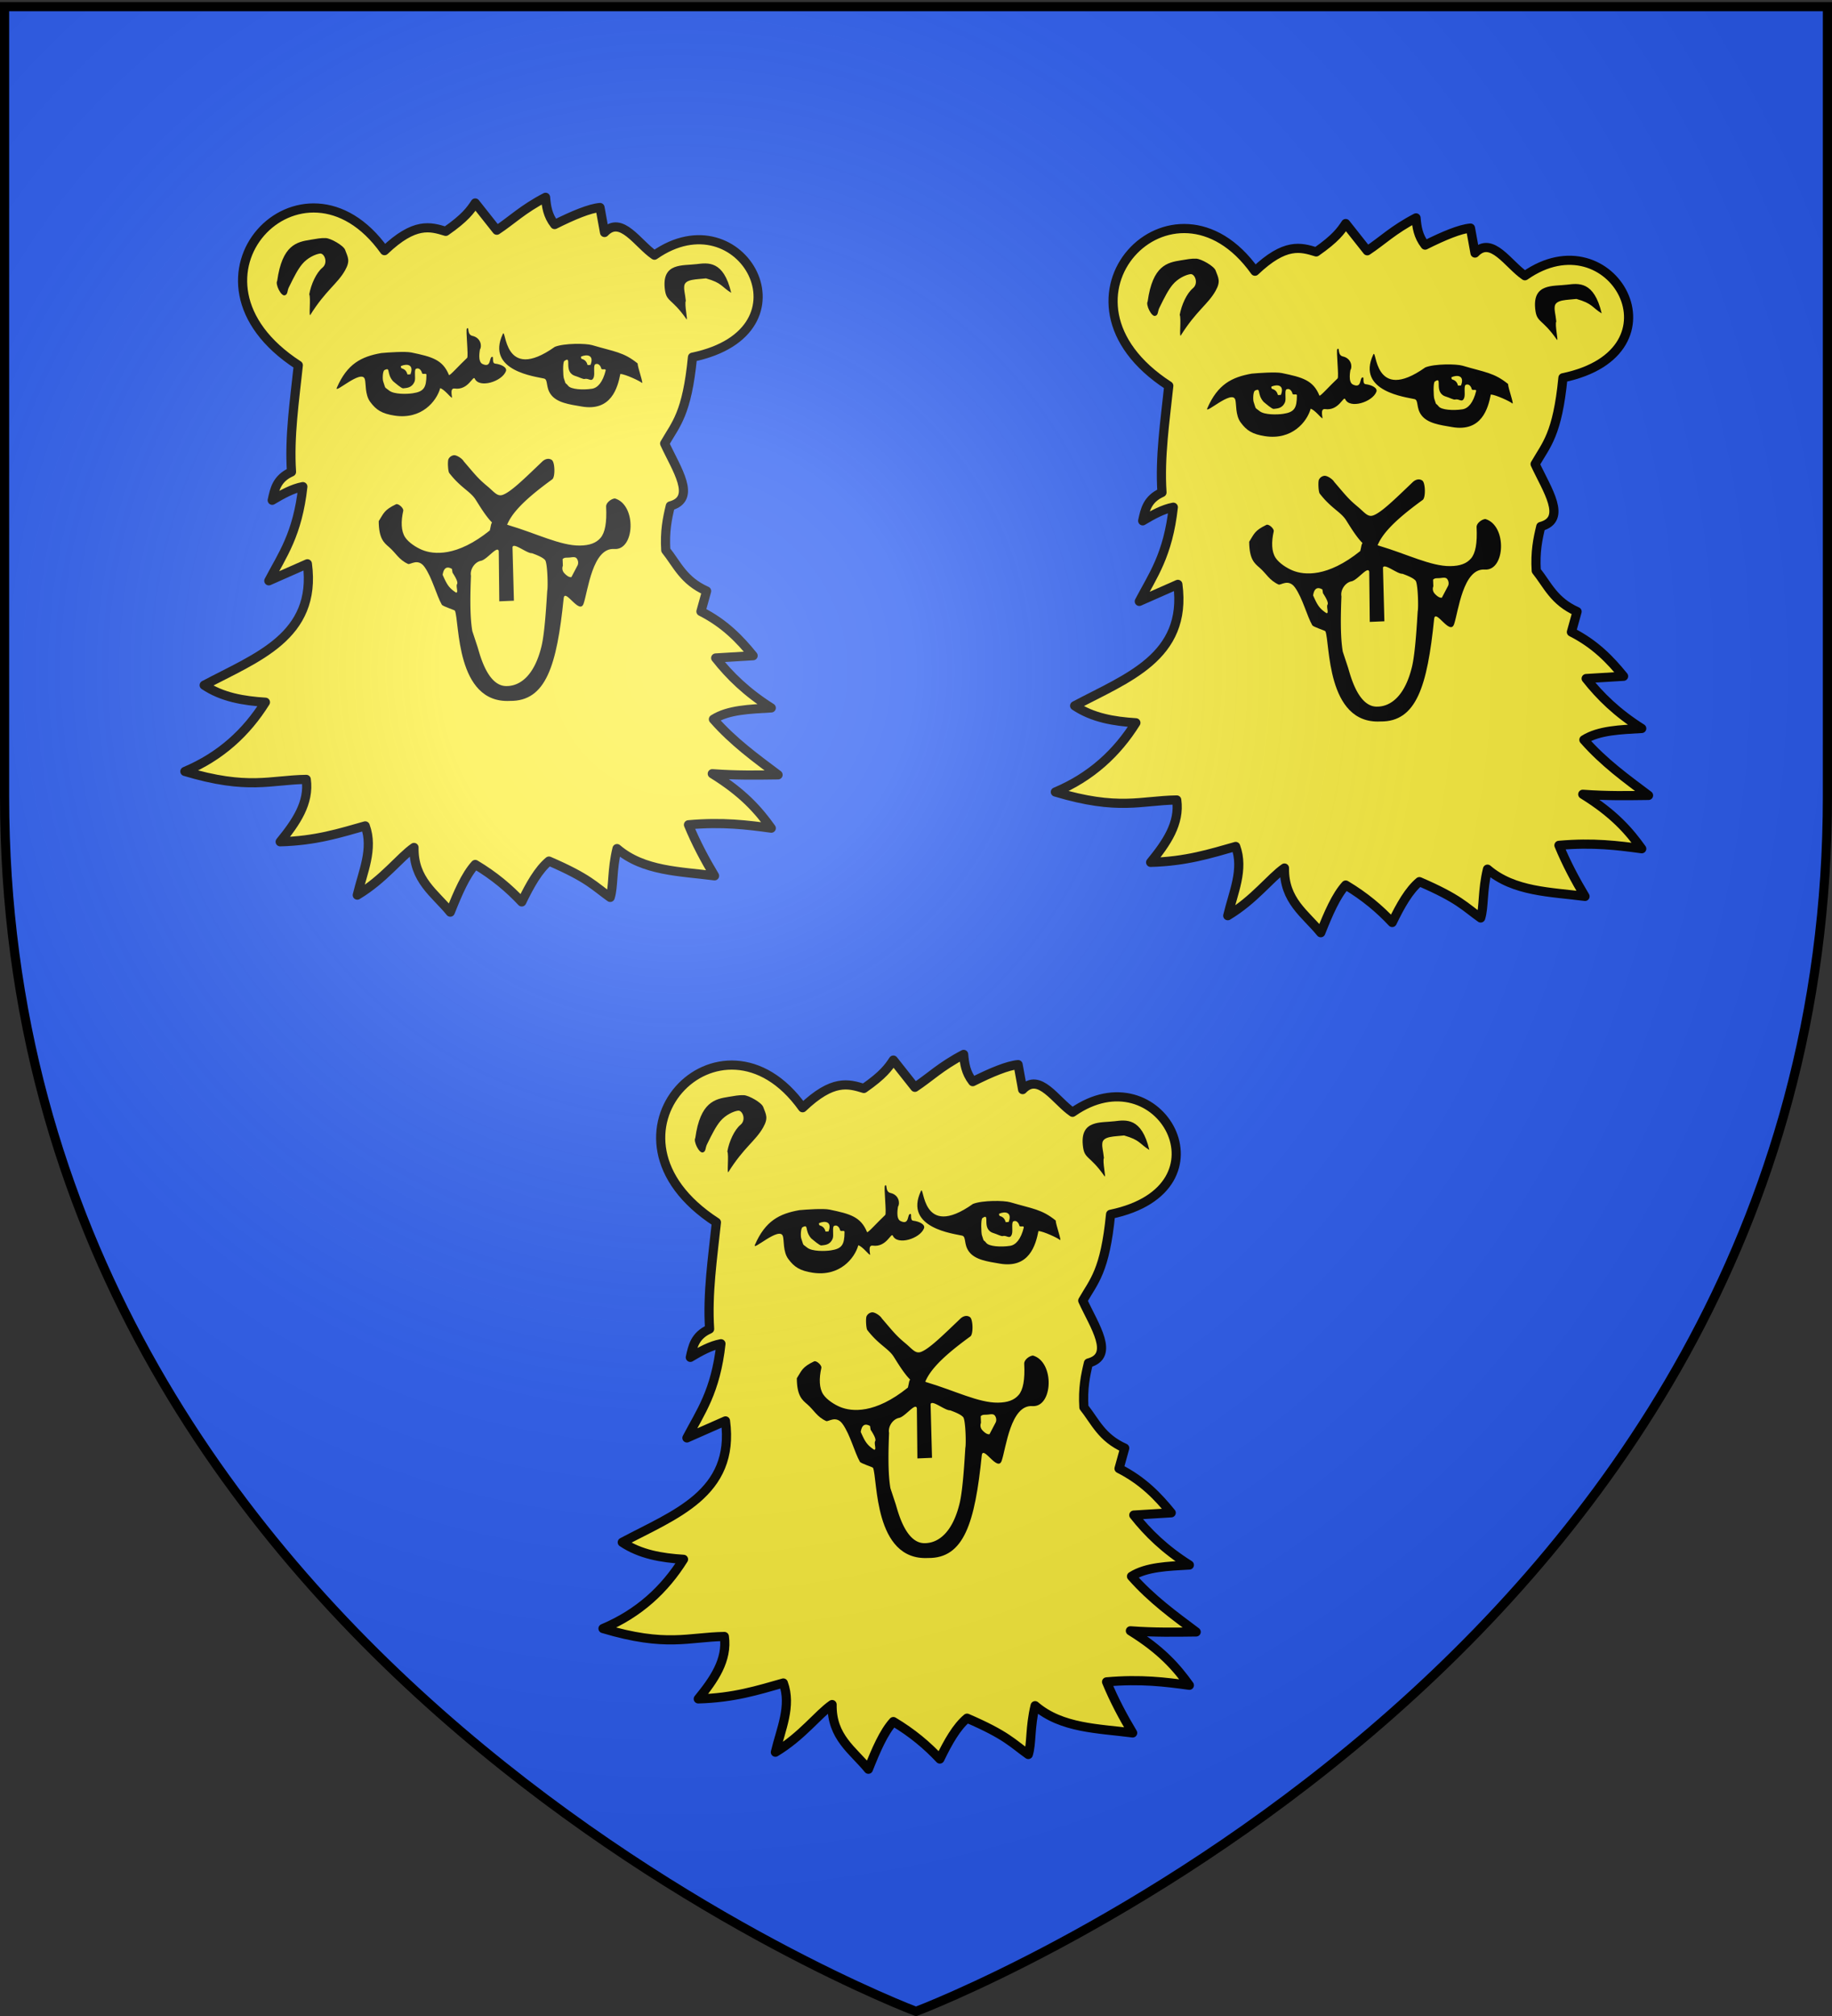 <svg xmlns="http://www.w3.org/2000/svg" xmlns:xlink="http://www.w3.org/1999/xlink" width="600" height="660" version="1.0"><rect width="100%" height="100%" fill="#333333" stroke="none"/><desc>Flag of Canton of Valais (Wallis)</desc><defs><radialGradient xlink:href="#b" id="c" cx="221.445" cy="226.331" r="300" fx="221.445" fy="226.331" gradientTransform="matrix(1.353 0 0 1.349 -77.63 -85.747)" gradientUnits="userSpaceOnUse"/><linearGradient id="b"><stop offset="0" style="stop-color:white;stop-opacity:.314"/><stop offset=".19" style="stop-color:white;stop-opacity:.251"/><stop offset=".6" style="stop-color:#6b6b6b;stop-opacity:.125"/><stop offset="1" style="stop-color:black;stop-opacity:.125"/></linearGradient></defs><g style="display:inline"><path d="M300 658.5s298.5-112.32 298.5-397.772V2.176H1.5v258.552C1.5 546.18 300 658.5 300 658.5" style="fill:#2b5df2;fill-opacity:1;fill-rule:evenodd;stroke:none;stroke-width:1px;stroke-linecap:butt;stroke-linejoin:miter;stroke-opacity:1"/><path d="M86.928 229.896c-6.16 9.856-14.615 17.703-26.374 22.66 20.737 6.215 27.962 2.779 39.747 2.6 1.074 7.681-3.409 14.128-8.544 20.43 11.664-.307 19.573-2.867 27.86-5.2 2.768 7.552-.82 15.105-2.6 22.658 8.717-5.22 13.923-12.384 18.572-15.601-.2 10.7 6.893 15.018 11.887 21.173 2.468-6.225 5.014-12.138 8.172-15.601 6.218 3.705 11.11 7.853 15.23 12.258 2.69-5.581 5.53-10.57 8.915-13.372 13.078 5.645 14.87 8.228 20.059 11.886 1.12-3.573.505-8.93 2.228-15.973 8.66 7.447 20.63 7.446 31.946 8.916-3.157-5.263-6.085-10.755-8.544-16.716 11.305-.988 19.235.049 27.117 1.114-4.079-5.68-9.013-11.457-19.316-17.83 8.13.598 14.767.45 21.545.372-7.26-5.462-14.59-10.712-21.174-18.202 4.9-3.124 12.013-3.3 18.945-3.714-8.02-5.058-13.673-10.589-18.202-16.345l12.258-.743c-4.365-5.36-9.26-10.51-17.087-14.486l1.858-6.687c-7.62-3.403-9.622-8.68-13.373-13.372-.387-6.153.496-10.4 1.486-14.487 8.798-2.35 1.979-12.096-1.857-20.43 3.67-6.405 7.294-9.636 9.114-28.258 40.796-8.481 16.034-53.334-12.457-33.405-5.449-3.675-10.897-13.204-16.345-7.429l-1.486-8.172c-3.394.299-8.67 2.48-14.858 5.572-2.32-2.972-2.714-5.943-2.972-8.915-7.508 3.903-11.081 7.553-15.972 10.772l-7.058-8.915c-1.586 2.396-3.276 4.836-9.658 9.287-5.086-1.554-10.186-3.074-20.059 6.315-26.688-37.46-72 9.177-28.23 37.517-1.222 11.639-2.992 23.278-2.23 34.917-4.867 2.175-5.538 5.748-6.314 9.287 3.343-2 6.686-3.839 10.03-4.458-1.732 15.733-6.755 22.411-11.145 30.831l12.63-5.572c3.184 23.847-16.812 30.695-33.803 39.746 5.858 3.93 12.812 5.117 20.059 5.572" style="color:#000;fill:#fcef3c;fill-opacity:1;fill-rule:nonzero;stroke:#000;stroke-width:3;stroke-linecap:round;stroke-linejoin:round;stroke-miterlimit:4;stroke-opacity:1;stroke-dasharray:none;stroke-dashoffset:0;marker:none;visibility:visible;display:inline;overflow:visible"/><g style="fill:#000;fill-opacity:1;stroke:none"><path d="M230.423 203.924c-4.347.768-7.357 2.324-9.613 7.481-.676 1.546 5.35-4.088 6.048-1.845.28.901-.007 3.333 1.161 4.918 1.322 1.794 2.571 2.553 5.265 2.971 5.833.905 9.09-3.084 9.89-5.946.994.38 2.089 1.886 2.512 2.084.202.093-.601-2.158.596-1.991 3.017.42 3.984-2.962 4.363-2.134.978 2.14 5.876.622 6.735-1.614.308-.801-.952-1.476-2.335-1.642-.738-.089-.283-1.455-.586-1.47-.808-.04-.114 2.513-2.152 1.55-1.097-.519-.552-2.985-.549-3.126.48-.693.212-2.545-1.618-2.949-1.27-.28-.605-2.101-1.208-1.585-.282.241.384 6.029.058 6.335-1.725 1.615-3.815 3.995-3.931 3.71-1.35-3.313-3.653-3.942-8.115-4.866-1.366-.283-5.03-.014-6.521.119M267.973 202.574c-11.279 8-10.502-4.405-11.27-2.765-3.755 8.025 7.297 9.22 8.932 9.628.916.229.3 1.86 1.468 3.446 1.322 1.793 3.99 2.143 6.676 2.603 6.373 1.09 7.765-4.029 8.357-7.05 1.086.055 4.247 1.547 4.598 1.899.585.586-.879-3.34-.862-4.169-3.05-2.467-4.97-2.512-9.844-3.957-1.337-.396-6.01-.443-8.055.365" style="color:#000;fill:#000;fill-opacity:1;fill-rule:nonzero;stroke:none;stroke-width:2.064;marker:none;visibility:visible;display:inline;overflow:visible" transform="matrix(1.514 0 0 1.514 -223.983 -193.157)"/></g><g style="fill:#fcef3c;fill-opacity:1;stroke:none"><path d="M231.12 207.6c-.426.212-.451 1.995-.292 2.443.604 1.794.21 1.097 1.273 1.975s3.922.784 5.127.603c2.411-.361 2.944-1.221 2.96-3.965.01-.539-.883.071-.978-.46-.067-.375-.543-1.203-1.263-.874-.49.224-.023 2.052-.33 2.776-.608 1.43-1.758 1.352-2.453 1.456-.347.053-1.696-1.125-2.2-1.541-1.5-1.744-.448-3.107-1.845-2.412M270.02 205.637c-.39.272-.267 3.284-.108 3.731.604 1.794.096.598.966 1.669.585.719 3.08.915 5.128.602 1.228-.187 2.33-1.41 2.959-3.964.01-.54-.883.07-.978-.46-.067-.375-.543-1.204-1.263-.875-.49.224-.075 2.032-.33 2.776-.428 1.251-1.12.163-1.962.414-.336.1-1.325-.443-1.955-.622-2.884-.818-.576-4.586-2.458-3.27" style="color:#000;fill:#fcef3c;fill-opacity:1;fill-rule:nonzero;stroke:none;stroke-width:2.064;marker:none;visibility:visible;display:inline;overflow:visible" transform="matrix(1.514 0 0 1.514 -223.983 -193.157)"/><path d="M234.675 206.733c-.045.175-.006.376.137.486.82.237 1.09.711 1.282 1.344l.635-.04c.818-2.125-.736-2.361-2.054-1.79M273.635 204.694c-.045.175-.006.376.138.486.82.237 1.09.71 1.281 1.343l.635-.04c.818-2.124-.735-2.36-2.054-1.79" style="color:#000;fill:#fcef3c;fill-opacity:1;fill-rule:nonzero;stroke:none;stroke-width:2.064;marker:none;visibility:visible;display:inline;overflow:visible" transform="matrix(1.514 0 0 1.514 -223.983 -193.157)"/></g><g style="fill:#000;fill-opacity:1;stroke:none"><path d="M218.406 179.063c-1.084-.044-2.017.154-3.279.357-2.97.477-6.134 1.086-7.225 8.903-.449.699.81 3.313 1.619 3.121.71-.169.534-.97.894-1.705 1.21-2.478 1.97-3.93 2.88-5.031 1.15-1.392 2.865-2.16 3.857-2.297.963-.134 1.82 1.996.545 3.044-1.335 1.097-2.474 3.607-2.861 5.777.369.665-.134 5.03.235 4.441 3.382-5.382 5.875-6.709 7.525-9.651 1.156-2.06.613-2.76 0-4.414-.352-.948-3.105-2.502-4.19-2.545zM298.586 184.697c2.474-.3 5.877-.861 7.532 6.203-2.15-1.323-1.95-2.13-5.454-3.125-1.965.243-4.56.102-4.709 1.668-.09.957.153 1.394.346 3.2-.37.665.53 4.52.132 3.95-3.312-4.749-4.4-3.566-4.703-6.767-.512-5.437 3.865-4.768 6.856-5.13" style="color:#000;fill:#000;fill-opacity:1;fill-rule:nonzero;stroke:none;stroke-width:2.064;marker:none;visibility:visible;display:inline;overflow:visible" transform="matrix(1.514 0 0 1.514 -223.983 -193.157)"/></g><path d="M148.628 149.042a2.27 2.27 0 0 0-1.742 1.258c-.334.685-.17 3.856.218 4.511 3.749 4.877 6.911 6.004 8.666 8.751 1.728 2.706 5.398 9.005 8.066 9.049.495.009 1.463 3.176 1.477 2.683.164-5.4 5.087-10.764 15.556-18.37 1.015-.737.893-5.59-.126-6.321-1.019-.732-2.263-.347-3.169.52-6.05 5.797-10.3 9.943-12.912 10.879-1.805.646-2.815-.964-5.05-2.822-3.089-2.567-3.827-3.606-7.747-8.168-.448-.841-2.293-2.101-3.237-1.97" style="color:#000;fill:#000;fill-opacity:1;fill-rule:nonzero;stroke:none;stroke-width:1;marker:none;visibility:visible;display:inline;overflow:visible"/><path d="M201.38 163.179c-1.235.1-2.95 1.437-2.869 2.675.27 5.273-.37 8.555-1.829 10.242-1.458 1.688-3.592 2.465-6.763 2.507-6.342.084-14.228-3.964-23.303-6.653-6.482-2.387-5.43-1.072-6.204 1.718-10.778 8.682-18.407 7.909-22.164 6.359-1.831-.755-4.357-2.324-5.544-4.104-1.372-2.06-1.414-5.232-.63-8.719.174-.841-1.62-2.483-2.393-2.11-3.907 1.889-4 2.935-5.646 5.53.042 5.777 1.758 7.084 3.399 8.498 2.245 1.937 3.164 4.119 6.222 5.509.707.32 3.256-2.04 5.41 1.012 2.474 3.503 3.855 9.186 5.626 12.31.326.573 4.195 1.737 4.303 1.981 1.537 3.475.18 30.447 18.02 29.53 11.817.152 15.356-11.613 17.589-33.541.37-3.641 5.201 5.598 6.544 1.667 1.393-4.076 2.908-18.377 10.038-17.857 6.746.491 7.395-14.44.194-16.554" style="color:#000;fill:#000;fill-opacity:1;fill-rule:nonzero;stroke:none;stroke-width:1;marker:none;visibility:visible;display:inline;overflow:visible"/><g style="fill:#fcef3c;fill-opacity:1;stroke:none"><path d="M206.273 78.456c-1.094.082-3.97-2.384-4.214-1.315l.308 11.588-3.166.134-.113-10.843c-.268-1.355-2.503 1.813-3.858 2.08s-2.42 1.89-2.153 3.245c-.145 3.6-.287 8.641.295 11.964l1.116 3.38c.425 1.262 2.025 8.397 6.143 8.496 3.152.075 6.223-2.404 7.717-8.668.72-3.02 1.066-9.513 1.225-11.936.193-.78.06-6.024-.46-6.637s-1.855-1.122-2.84-1.488M186.947 83.133c.845 1.874 1.244 2.781 2.902 3.845.576.07-.086-1.365.223-1.856s-.676-1.977-.988-2.466l-.125-.805c-1.234-.707-1.804-.036-2.012 1.282M212.9 79.737l.055 1.432a1.5 1.5 0 0 0 .252 1.534c.363.424 1.055 1.041 1.599.916l1.367-2.607a1.5 1.5 0 0 0-.23-1.43c-.316-.407-.942-.253-1.455-.202-.767.08-1.16-.069-1.588.357" style="color:#000;fill:#fcef3c;fill-opacity:1;fill-rule:nonzero;stroke:none;stroke-width:2.064;marker:none;visibility:visible;display:inline;overflow:visible" transform="matrix(1.514 0 0 1.514 -138.07 62.327)"/></g><path d="M372.016 236.63c-6.16 9.857-14.615 17.703-26.374 22.66 20.737 6.215 27.962 2.78 39.746 2.6 1.075 7.682-3.409 14.128-8.544 20.43 11.664-.307 19.574-2.867 27.86-5.2 2.769 7.553-.82 15.106-2.6 22.659 8.717-5.221 13.924-12.385 18.573-15.602-.201 10.7 6.893 15.018 11.886 21.174 2.468-6.225 5.014-12.138 8.172-15.602 6.219 3.706 11.11 7.854 15.23 12.258 2.691-5.58 5.53-10.57 8.915-13.372 13.078 5.645 14.87 8.228 20.06 11.887 1.12-3.574.505-8.931 2.228-15.973 8.66 7.446 20.63 7.445 31.945 8.915-3.156-5.263-6.085-10.754-8.543-16.716 11.304-.988 19.234.049 27.116 1.115-4.078-5.681-9.013-11.458-19.316-17.83 8.13.597 14.768.45 21.545.371-7.26-5.461-14.59-10.712-21.173-18.201 4.9-3.125 12.012-3.3 18.944-3.715-8.02-5.058-13.673-10.588-18.201-16.344l12.258-.743c-4.365-5.361-9.26-10.51-17.087-14.487l1.857-6.686c-7.62-3.404-9.621-8.68-13.372-13.373-.388-6.153.496-10.4 1.485-14.487 8.799-2.349 1.98-12.096-1.857-20.43 3.67-6.405 7.295-9.636 9.114-28.257 40.797-8.482 16.035-53.335-12.457-33.405-5.448-3.675-10.896-13.204-16.344-7.43l-1.486-8.172c-3.394.3-8.67 2.48-14.858 5.572-2.32-2.971-2.715-5.943-2.972-8.915-7.509 3.904-11.082 7.553-15.973 10.773l-7.058-8.915c-1.586 2.395-3.276 4.835-9.658 9.286-5.085-1.553-10.186-3.073-20.058 6.315-26.689-37.46-72 9.177-28.231 37.517-1.222 11.64-2.991 23.278-2.229 34.917-4.868 2.175-5.539 5.749-6.315 9.287 3.343-2 6.686-3.838 10.03-4.458-1.731 15.733-6.754 22.411-11.144 30.832l12.63-5.572c3.183 23.846-16.812 30.694-33.803 39.746 5.857 3.93 12.812 5.116 20.058 5.572" style="color:#000;fill:#fcef3c;fill-opacity:1;fill-rule:nonzero;stroke:#000;stroke-width:3;stroke-linecap:round;stroke-linejoin:round;stroke-miterlimit:4;stroke-opacity:1;stroke-dasharray:none;stroke-dashoffset:0;marker:none;visibility:visible;display:inline;overflow:visible"/><g style="fill:#000;fill-opacity:1;stroke:none"><path d="M230.423 203.924c-4.347.768-7.357 2.324-9.613 7.481-.676 1.546 5.35-4.088 6.048-1.845.28.901-.007 3.333 1.161 4.918 1.322 1.794 2.571 2.553 5.265 2.971 5.833.905 9.09-3.084 9.89-5.946.994.38 2.089 1.886 2.512 2.084.202.093-.601-2.158.596-1.991 3.017.42 3.984-2.962 4.363-2.134.978 2.14 5.876.622 6.735-1.614.308-.801-.952-1.476-2.335-1.642-.738-.089-.283-1.455-.586-1.47-.808-.04-.114 2.513-2.152 1.55-1.097-.519-.552-2.985-.549-3.126.48-.693.212-2.545-1.618-2.949-1.27-.28-.605-2.101-1.208-1.585-.282.241.384 6.029.058 6.335-1.725 1.615-3.815 3.995-3.931 3.71-1.35-3.313-3.653-3.942-8.115-4.866-1.366-.283-5.03-.014-6.521.119M267.973 202.574c-11.279 8-10.502-4.405-11.27-2.765-3.755 8.025 7.297 9.22 8.932 9.628.916.229.3 1.86 1.468 3.446 1.322 1.793 3.99 2.143 6.676 2.603 6.373 1.09 7.765-4.029 8.357-7.05 1.086.055 4.247 1.547 4.598 1.899.585.586-.879-3.34-.862-4.169-3.05-2.467-4.97-2.512-9.844-3.957-1.337-.396-6.01-.443-8.055.365" style="color:#000;fill:#000;fill-opacity:1;fill-rule:nonzero;stroke:none;stroke-width:2.064;marker:none;visibility:visible;display:inline;overflow:visible" transform="matrix(1.514 0 0 1.514 61.104 -186.423)"/></g><g style="fill:#fcef3c;fill-opacity:1;stroke:none"><path d="M231.12 207.6c-.426.212-.451 1.995-.292 2.443.604 1.794.21 1.097 1.273 1.975s3.922.784 5.127.603c2.411-.361 2.944-1.221 2.96-3.965.01-.539-.883.071-.978-.46-.067-.375-.543-1.203-1.263-.874-.49.224-.023 2.052-.33 2.776-.608 1.43-1.758 1.352-2.453 1.456-.347.053-1.696-1.125-2.2-1.541-1.5-1.744-.448-3.107-1.845-2.412M270.02 205.637c-.39.272-.267 3.284-.108 3.731.604 1.794.096.598.966 1.669.585.719 3.08.915 5.128.602 1.228-.187 2.33-1.41 2.959-3.964.01-.54-.883.07-.978-.46-.067-.375-.543-1.204-1.263-.875-.49.224-.075 2.032-.33 2.776-.428 1.251-1.12.163-1.962.414-.336.1-1.325-.443-1.955-.622-2.884-.818-.576-4.586-2.458-3.27" style="color:#000;fill:#fcef3c;fill-opacity:1;fill-rule:nonzero;stroke:none;stroke-width:2.064;marker:none;visibility:visible;display:inline;overflow:visible" transform="matrix(1.514 0 0 1.514 61.104 -186.423)"/><path d="M234.675 206.733c-.045.175-.006.376.137.486.82.237 1.09.711 1.282 1.344l.635-.04c.818-2.125-.736-2.361-2.054-1.79M273.635 204.694c-.045.175-.006.376.138.486.82.237 1.09.71 1.281 1.343l.635-.04c.818-2.124-.735-2.36-2.054-1.79" style="color:#000;fill:#fcef3c;fill-opacity:1;fill-rule:nonzero;stroke:none;stroke-width:2.064;marker:none;visibility:visible;display:inline;overflow:visible" transform="matrix(1.514 0 0 1.514 61.104 -186.423)"/></g><g style="fill:#000;fill-opacity:1;stroke:none"><path d="M218.406 179.063c-1.084-.044-2.017.154-3.279.357-2.97.477-6.134 1.086-7.225 8.903-.449.699.81 3.313 1.619 3.121.71-.169.534-.97.894-1.705 1.21-2.478 1.97-3.93 2.88-5.031 1.15-1.392 2.865-2.16 3.857-2.297.963-.134 1.82 1.996.545 3.044-1.335 1.097-2.474 3.607-2.861 5.777.369.665-.134 5.03.235 4.441 3.382-5.382 5.875-6.709 7.525-9.651 1.156-2.06.613-2.76 0-4.414-.352-.948-3.105-2.502-4.19-2.545zM298.586 184.697c2.474-.3 5.877-.861 7.532 6.203-2.15-1.323-1.95-2.13-5.454-3.125-1.965.243-4.56.102-4.709 1.668-.09.957.153 1.394.346 3.2-.37.665.53 4.52.132 3.95-3.312-4.749-4.4-3.566-4.703-6.767-.512-5.437 3.865-4.768 6.856-5.13" style="color:#000;fill:#000;fill-opacity:1;fill-rule:nonzero;stroke:none;stroke-width:2.064;marker:none;visibility:visible;display:inline;overflow:visible" transform="matrix(1.514 0 0 1.514 61.104 -186.423)"/></g><path d="M433.715 155.776a2.27 2.27 0 0 0-1.742 1.258c-.333.686-.169 3.856.218 4.512 3.75 4.876 6.912 6.003 8.666 8.75 1.728 2.706 5.399 9.005 8.066 9.049.495.009 1.463 3.176 1.478 2.683.164-5.4 5.086-10.764 15.556-18.37 1.014-.737.892-5.59-.126-6.32-1.02-.732-2.264-.348-3.17.52-6.05 5.796-10.3 9.943-12.912 10.878-1.805.646-2.814-.963-5.05-2.822-3.088-2.566-3.827-3.605-7.747-8.167-.447-.842-2.292-2.102-3.236-1.97" style="color:#000;fill:#000;fill-opacity:1;fill-rule:nonzero;stroke:none;stroke-width:1;marker:none;visibility:visible;display:inline;overflow:visible"/><path d="M486.468 169.913c-1.236.101-2.95 1.438-2.869 2.675.27 5.274-.37 8.555-1.83 10.243-1.457 1.687-3.591 2.464-6.763 2.506-6.342.084-14.228-3.964-23.302-6.652-6.482-2.388-5.431-1.073-6.205 1.717-10.777 8.682-18.407 7.91-22.164 6.36-1.83-.756-4.356-2.324-5.543-4.105-1.373-2.059-1.415-5.231-.63-8.718.173-.842-1.62-2.484-2.393-2.11-3.908 1.888-4 2.934-5.647 5.53.043 5.776 1.759 7.083 3.4 8.498 2.245 1.937 3.163 4.118 6.221 5.508.707.321 3.257-2.04 5.411 1.012 2.474 3.504 3.854 9.186 5.626 12.31.325.574 4.194 1.738 4.302 1.982 1.538 3.475.18 30.447 18.02 29.53 11.818.151 15.356-11.613 17.59-33.542.37-3.641 5.2 5.598 6.544 1.667 1.392-4.075 2.907-18.376 10.037-17.857 6.746.491 7.395-14.44.195-16.554" style="color:#000;fill:#000;fill-opacity:1;fill-rule:nonzero;stroke:none;stroke-width:1;marker:none;visibility:visible;display:inline;overflow:visible"/><g style="fill:#fcef3c;fill-opacity:1;stroke:none"><path d="M206.273 78.456c-1.094.082-3.97-2.384-4.214-1.315l.308 11.588-3.166.134-.113-10.843c-.268-1.355-2.503 1.813-3.858 2.08s-2.42 1.89-2.153 3.245c-.145 3.6-.287 8.641.295 11.964l1.116 3.38c.425 1.262 2.025 8.397 6.143 8.496 3.152.075 6.223-2.404 7.717-8.668.72-3.02 1.066-9.513 1.225-11.936.193-.78.06-6.024-.46-6.637s-1.855-1.122-2.84-1.488M186.947 83.133c.845 1.874 1.244 2.781 2.902 3.845.576.07-.086-1.365.223-1.856s-.676-1.977-.988-2.466l-.125-.805c-1.234-.707-1.804-.036-2.012 1.282M212.9 79.737l.055 1.432a1.5 1.5 0 0 0 .252 1.534c.363.424 1.055 1.041 1.599.916l1.367-2.607a1.5 1.5 0 0 0-.23-1.43c-.316-.407-.942-.253-1.455-.202-.767.08-1.16-.069-1.588.357" style="color:#000;fill:#fcef3c;fill-opacity:1;fill-rule:nonzero;stroke:none;stroke-width:2.064;marker:none;visibility:visible;display:inline;overflow:visible" transform="matrix(1.514 0 0 1.514 147.018 69.061)"/></g><path d="M223.86 510.494c-6.16 9.856-14.615 17.703-26.374 22.66 20.737 6.215 27.962 2.779 39.746 2.6 1.075 7.681-3.408 14.128-8.543 20.43 11.664-.307 19.573-2.867 27.86-5.2 2.768 7.552-.82 15.105-2.601 22.658 8.717-5.22 13.924-12.384 18.573-15.601-.2 10.7 6.893 15.018 11.887 21.173 2.468-6.225 5.013-12.138 8.172-15.601 6.218 3.705 11.11 7.853 15.23 12.258 2.69-5.581 5.529-10.57 8.915-13.372 13.077 5.645 14.87 8.228 20.058 11.886 1.121-3.573.506-8.93 2.23-15.973 8.659 7.447 20.629 7.446 31.945 8.916-3.157-5.263-6.086-10.755-8.544-16.716 11.305-.988 19.235.049 27.117 1.114-4.079-5.68-9.013-11.457-19.316-17.83 8.13.598 14.767.45 21.544.372-7.26-5.462-14.59-10.712-21.173-18.202 4.9-3.124 12.012-3.3 18.945-3.714-8.02-5.058-13.673-10.589-18.202-16.345l12.258-.743c-4.365-5.36-9.26-10.51-17.087-14.486l1.857-6.687c-7.62-3.403-9.62-8.68-13.372-13.372-.387-6.153.496-10.4 1.486-14.487 8.798-2.35 1.979-12.096-1.858-20.43 3.67-6.405 7.295-9.636 9.114-28.258 40.797-8.481 16.035-53.334-12.457-33.405-5.448-3.675-10.896-13.204-16.344-7.429l-1.486-8.172c-3.394.299-8.67 2.48-14.858 5.572-2.32-2.972-2.715-5.943-2.972-8.915-7.508 3.903-11.082 7.553-15.973 10.772l-7.057-8.915c-1.587 2.396-3.276 4.836-9.658 9.287-5.086-1.554-10.186-3.074-20.059 6.315-26.688-37.46-72 9.177-28.23 37.517-1.222 11.639-2.992 23.278-2.23 34.917-4.867 2.175-5.538 5.748-6.314 9.287 3.343-2 6.686-3.839 10.029-4.458-1.73 15.733-6.754 22.411-11.144 30.831l12.63-5.572c3.183 23.847-16.812 30.695-33.803 39.746 5.857 3.93 12.812 5.117 20.059 5.572" style="color:#000;fill:#fcef3c;fill-opacity:1;fill-rule:nonzero;stroke:#000;stroke-width:3;stroke-linecap:round;stroke-linejoin:round;stroke-miterlimit:4;stroke-opacity:1;stroke-dasharray:none;stroke-dashoffset:0;marker:none;visibility:visible;display:inline;overflow:visible"/><g style="fill:#000;fill-opacity:1;stroke:none"><path d="M230.423 203.924c-4.347.768-7.357 2.324-9.613 7.481-.676 1.546 5.35-4.088 6.048-1.845.28.901-.007 3.333 1.161 4.918 1.322 1.794 2.571 2.553 5.265 2.971 5.833.905 9.09-3.084 9.89-5.946.994.38 2.089 1.886 2.512 2.084.202.093-.601-2.158.596-1.991 3.017.42 3.984-2.962 4.363-2.134.978 2.14 5.876.622 6.735-1.614.308-.801-.952-1.476-2.335-1.642-.738-.089-.283-1.455-.586-1.47-.808-.04-.114 2.513-2.152 1.55-1.097-.519-.552-2.985-.549-3.126.48-.693.212-2.545-1.618-2.949-1.27-.28-.605-2.101-1.208-1.585-.282.241.384 6.029.058 6.335-1.725 1.615-3.815 3.995-3.931 3.71-1.35-3.313-3.653-3.942-8.115-4.866-1.366-.283-5.03-.014-6.521.119M267.973 202.574c-11.279 8-10.502-4.405-11.27-2.765-3.755 8.025 7.297 9.22 8.932 9.628.916.229.3 1.86 1.468 3.446 1.322 1.793 3.99 2.143 6.676 2.603 6.373 1.09 7.765-4.029 8.357-7.05 1.086.055 4.247 1.547 4.598 1.899.585.586-.879-3.34-.862-4.169-3.05-2.467-4.97-2.512-9.844-3.957-1.337-.396-6.01-.443-8.055.365" style="color:#000;fill:#000;fill-opacity:1;fill-rule:nonzero;stroke:none;stroke-width:2.064;marker:none;visibility:visible;display:inline;overflow:visible" transform="matrix(1.514 0 0 1.514 -87.052 87.441)"/></g><g style="fill:#fcef3c;fill-opacity:1;stroke:none"><path d="M231.12 207.6c-.426.212-.451 1.995-.292 2.443.604 1.794.21 1.097 1.273 1.975s3.922.784 5.127.603c2.411-.361 2.944-1.221 2.96-3.965.01-.539-.883.071-.978-.46-.067-.375-.543-1.203-1.263-.874-.49.224-.023 2.052-.33 2.776-.608 1.43-1.758 1.352-2.453 1.456-.347.053-1.696-1.125-2.2-1.541-1.5-1.744-.448-3.107-1.845-2.412M270.02 205.637c-.39.272-.267 3.284-.108 3.731.604 1.794.096.598.966 1.669.585.719 3.08.915 5.128.602 1.228-.187 2.33-1.41 2.959-3.964.01-.54-.883.07-.978-.46-.067-.375-.543-1.204-1.263-.875-.49.224-.075 2.032-.33 2.776-.428 1.251-1.12.163-1.962.414-.336.1-1.325-.443-1.955-.622-2.884-.818-.576-4.586-2.458-3.27" style="color:#000;fill:#fcef3c;fill-opacity:1;fill-rule:nonzero;stroke:none;stroke-width:2.064;marker:none;visibility:visible;display:inline;overflow:visible" transform="matrix(1.514 0 0 1.514 -87.052 87.441)"/><path d="M234.675 206.733c-.045.175-.006.376.137.486.82.237 1.09.711 1.282 1.344l.635-.04c.818-2.125-.736-2.361-2.054-1.79M273.635 204.694c-.045.175-.006.376.138.486.82.237 1.09.71 1.281 1.343l.635-.04c.818-2.124-.735-2.36-2.054-1.79" style="color:#000;fill:#fcef3c;fill-opacity:1;fill-rule:nonzero;stroke:none;stroke-width:2.064;marker:none;visibility:visible;display:inline;overflow:visible" transform="matrix(1.514 0 0 1.514 -87.052 87.441)"/></g><g style="fill:#000;fill-opacity:1;stroke:none"><path d="M218.406 179.063c-1.084-.044-2.017.154-3.279.357-2.97.477-6.134 1.086-7.225 8.903-.449.699.81 3.313 1.619 3.121.71-.169.534-.97.894-1.705 1.21-2.478 1.97-3.93 2.88-5.031 1.15-1.392 2.865-2.16 3.857-2.297.963-.134 1.82 1.996.545 3.044-1.335 1.097-2.474 3.607-2.861 5.777.369.665-.134 5.03.235 4.441 3.382-5.382 5.875-6.709 7.525-9.651 1.156-2.06.613-2.76 0-4.414-.352-.948-3.105-2.502-4.19-2.545zM298.586 184.697c2.474-.3 5.877-.861 7.532 6.203-2.15-1.323-1.95-2.13-5.454-3.125-1.965.243-4.56.102-4.709 1.668-.09.957.153 1.394.346 3.2-.37.665.53 4.52.132 3.95-3.312-4.749-4.4-3.566-4.703-6.767-.512-5.437 3.865-4.768 6.856-5.13" style="color:#000;fill:#000;fill-opacity:1;fill-rule:nonzero;stroke:none;stroke-width:2.064;marker:none;visibility:visible;display:inline;overflow:visible" transform="matrix(1.514 0 0 1.514 -87.052 87.441)"/></g><path d="M285.56 429.64a2.27 2.27 0 0 0-1.743 1.258c-.333.685-.169 3.856.219 4.511 3.749 4.877 6.911 6.004 8.666 8.751 1.728 2.706 5.398 9.005 8.065 9.049.496.009 1.463 3.176 1.478 2.683.164-5.4 5.087-10.764 15.556-18.37 1.015-.737.893-5.59-.126-6.321-1.019-.732-2.263-.347-3.169.52-6.05 5.797-10.3 9.943-12.912 10.879-1.805.646-2.815-.964-5.051-2.822-3.088-2.567-3.827-3.606-7.746-8.168-.448-.841-2.293-2.101-3.237-1.97" style="color:#000;fill:#000;fill-opacity:1;fill-rule:nonzero;stroke:none;stroke-width:1;marker:none;visibility:visible;display:inline;overflow:visible"/><path d="M338.312 443.777c-1.236.1-2.95 1.437-2.869 2.675.27 5.273-.37 8.555-1.829 10.242-1.458 1.688-3.592 2.465-6.763 2.507-6.343.084-14.228-3.964-23.303-6.653-6.482-2.387-5.43-1.072-6.205 1.718-10.777 8.682-18.407 7.909-22.163 6.359-1.831-.755-4.357-2.324-5.544-4.104-1.372-2.06-1.415-5.232-.63-8.719.173-.841-1.62-2.484-2.393-2.11-3.908 1.889-4 2.935-5.647 5.53.043 5.777 1.76 7.084 3.4 8.498 2.245 1.937 3.163 4.119 6.222 5.509.706.32 3.256-2.04 5.41 1.012 2.474 3.503 3.854 9.186 5.626 12.31.325.573 4.194 1.737 4.302 1.981 1.538 3.475.18 30.447 18.021 29.53 11.817.152 15.355-11.613 17.588-33.541.371-3.641 5.202 5.598 6.545 1.667 1.392-4.076 2.907-18.377 10.038-17.857 6.745.491 7.395-14.44.194-16.554" style="color:#000;fill:#000;fill-opacity:1;fill-rule:nonzero;stroke:none;stroke-width:1;marker:none;visibility:visible;display:inline;overflow:visible"/><g style="fill:#fcef3c;fill-opacity:1;stroke:none"><path d="M206.273 78.456c-1.094.082-3.97-2.384-4.214-1.315l.308 11.588-3.166.134-.113-10.843c-.268-1.355-2.503 1.813-3.858 2.08s-2.42 1.89-2.153 3.245c-.145 3.6-.287 8.641.295 11.964l1.116 3.38c.425 1.262 2.025 8.397 6.143 8.496 3.152.075 6.223-2.404 7.717-8.668.72-3.02 1.066-9.513 1.225-11.936.193-.78.06-6.024-.46-6.637s-1.855-1.122-2.84-1.488M186.947 83.133c.845 1.874 1.244 2.781 2.902 3.845.576.07-.086-1.365.223-1.856s-.676-1.977-.988-2.466l-.125-.805c-1.234-.707-1.804-.036-2.012 1.282M212.9 79.737l.055 1.432a1.5 1.5 0 0 0 .252 1.534c.363.424 1.055 1.041 1.599.916l1.367-2.607a1.5 1.5 0 0 0-.23-1.43c-.316-.407-.942-.253-1.455-.202-.767.08-1.16-.069-1.588.357" style="color:#000;fill:#fcef3c;fill-opacity:1;fill-rule:nonzero;stroke:none;stroke-width:2.064;marker:none;visibility:visible;display:inline;overflow:visible" transform="matrix(1.514 0 0 1.514 -1.137 342.925)"/></g></g><path d="M300 658.5s298.5-112.32 298.5-397.772V2.176H1.5v258.552C1.5 546.18 300 658.5 300 658.5" style="opacity:1;fill:url(#c);fill-opacity:1;fill-rule:evenodd;stroke:none;stroke-width:1px;stroke-linecap:butt;stroke-linejoin:miter;stroke-opacity:1"/><path d="M300 658.5S1.5 546.18 1.5 260.728V2.176h597v258.552C598.5 546.18 300 658.5 300 658.5z" style="opacity:1;fill:none;fill-opacity:1;fill-rule:evenodd;stroke:#000;stroke-width:3;stroke-linecap:butt;stroke-linejoin:miter;stroke-miterlimit:4;stroke-dasharray:none;stroke-opacity:1"/></svg>